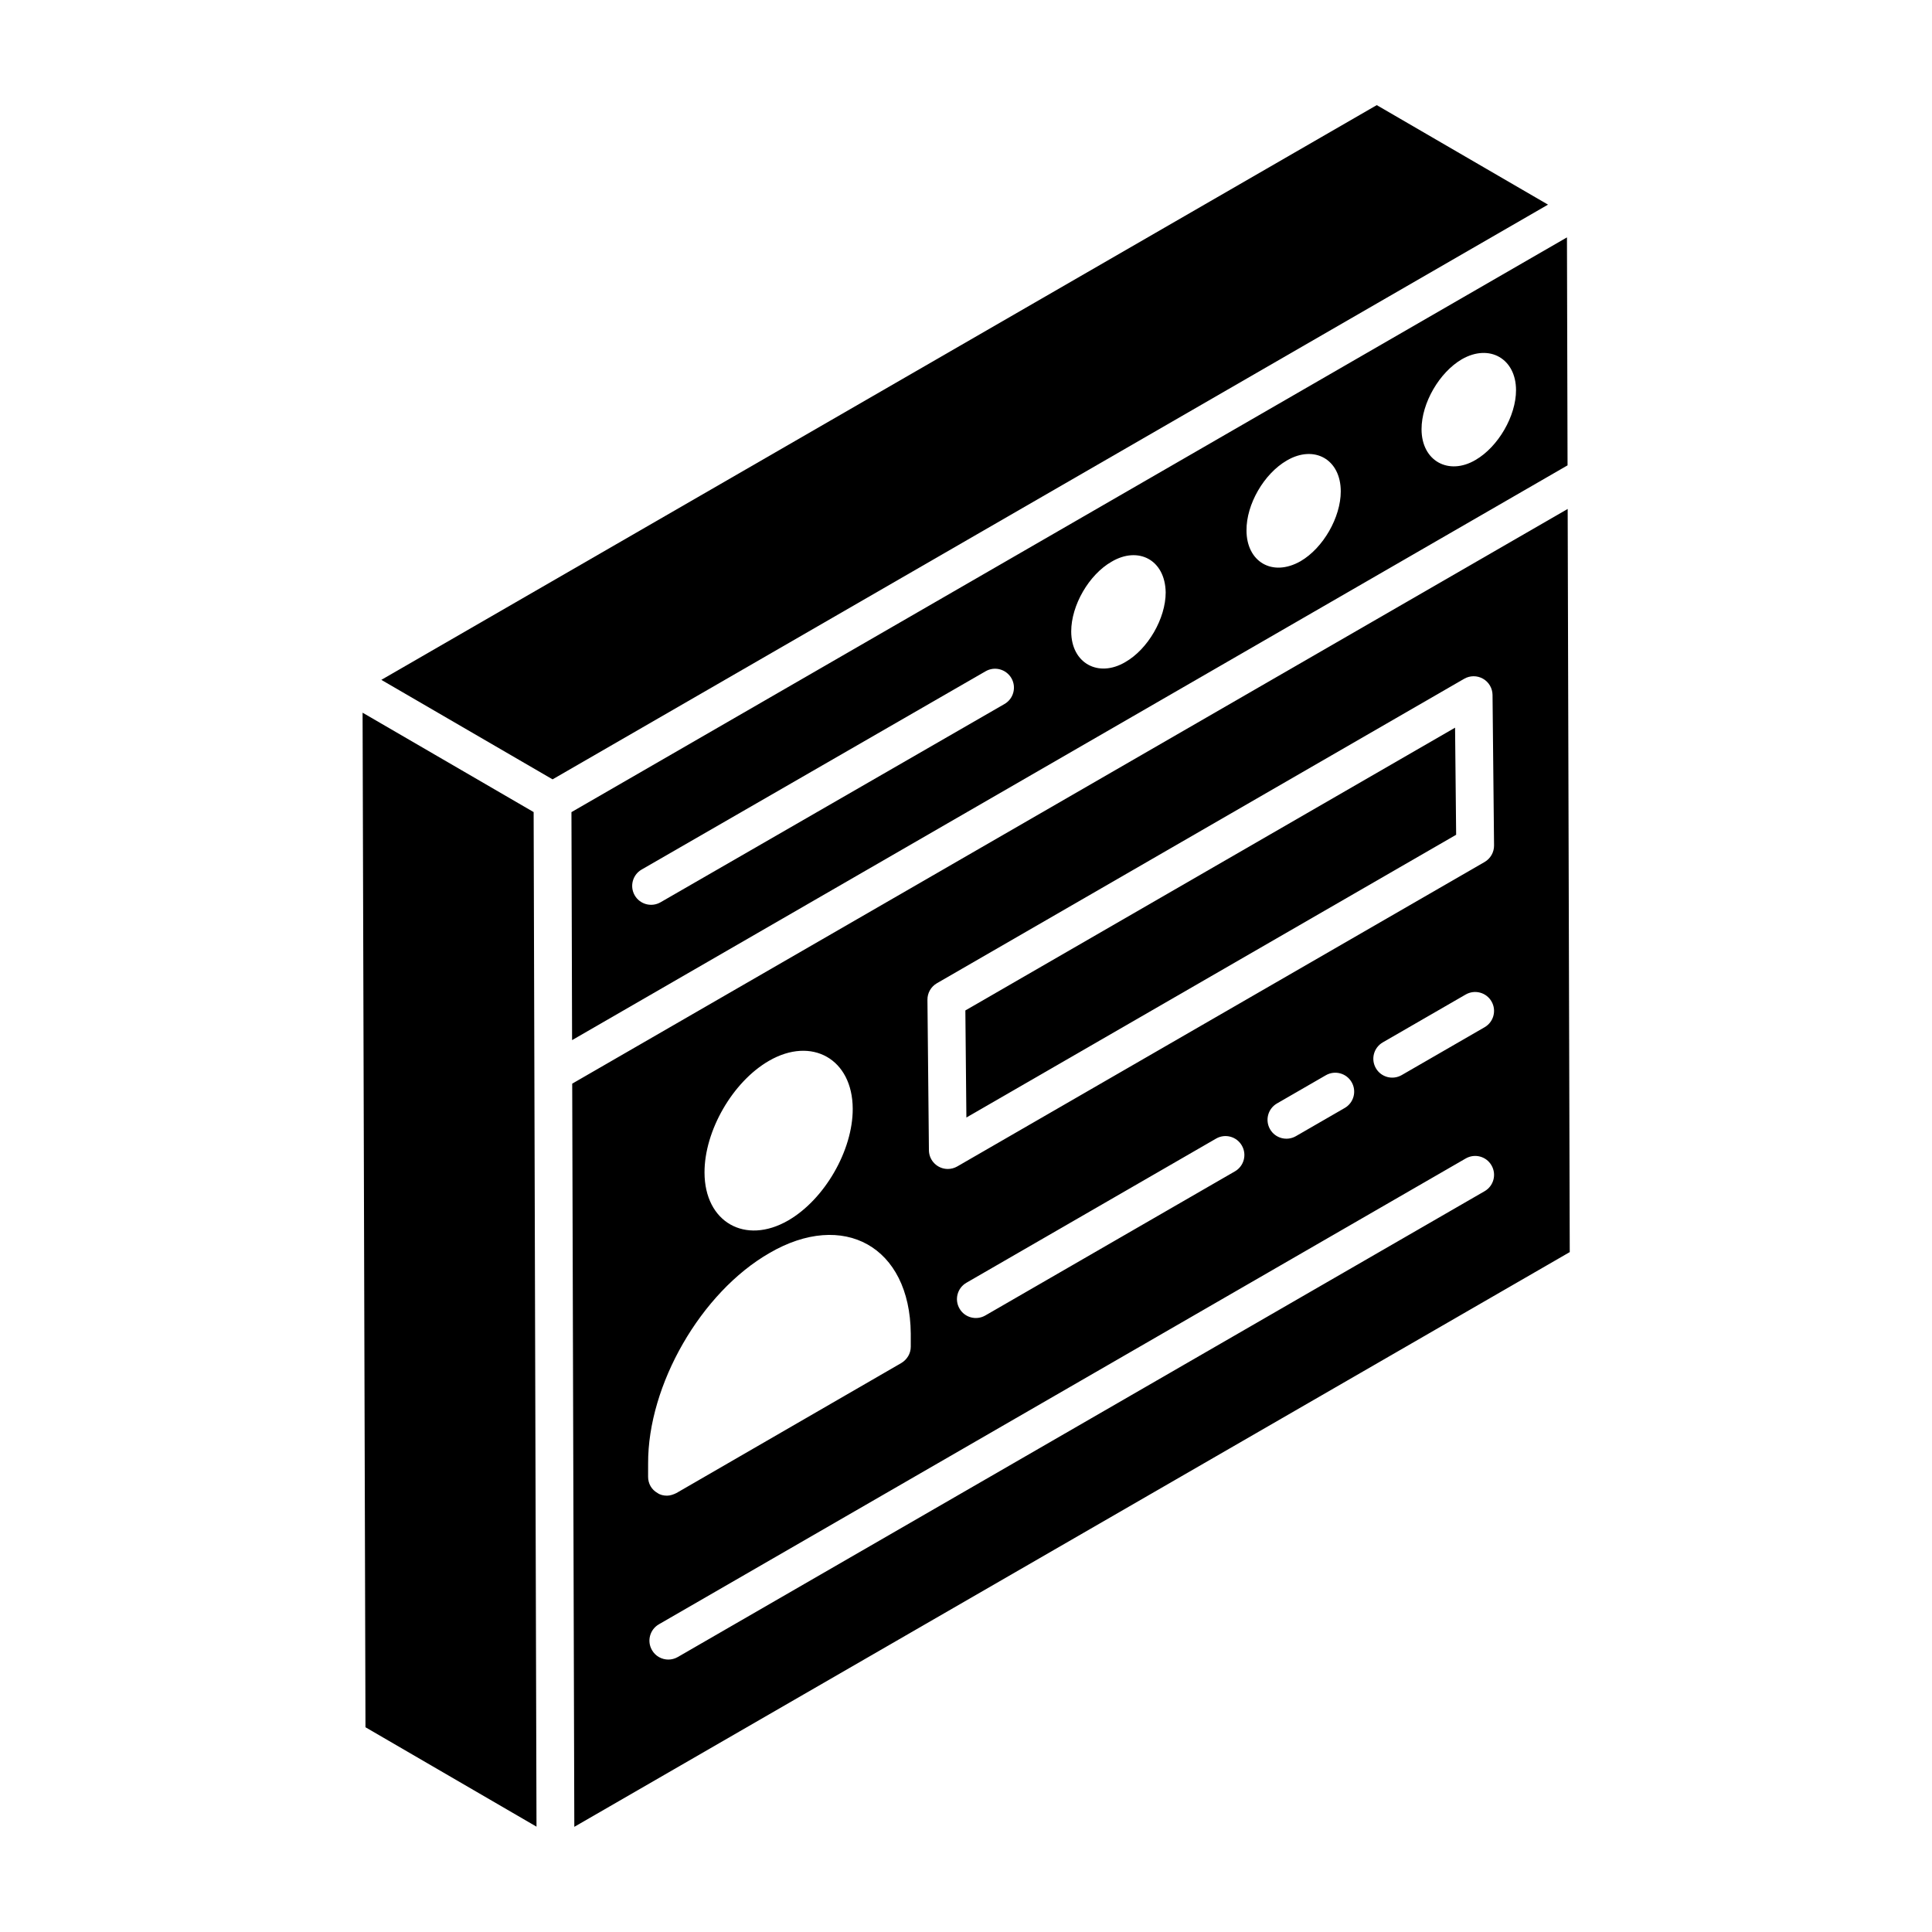 <?xml version="1.0" encoding="UTF-8"?>
<!-- Uploaded to: SVG Repo, www.svgrepo.com, Generator: SVG Repo Mixer Tools -->
<svg fill="#000000" width="800px" height="800px" version="1.1" viewBox="144 144 512 512" xmlns="http://www.w3.org/2000/svg">
 <g>
  <path d="m554.24 198.23-45.383-26.371c-40.633 23.461 50.902-29.391-263.8 152.31l45.379 26.367c41.434-23.918-54.312 31.359 263.81-152.31z"/>
  <path d="m399.83 411.78 0.273 28.371 129.79-74.93-0.285-28.379z"/>
  <path d="m559.45 278.88-263.81 152.3 0.559 196.95 263.8-152.31zm-211.68 146.26c11.375-6.586 22.172-0.492 22.211 12.699 0.039 11.039-7.481 24.035-17.105 29.598-11.402 6.574-22.133 0.441-22.172-12.676-0.043-11.066 7.461-24.078 17.066-29.621zm-32.012 106.72c-0.102-20.832 14.023-45.371 32.148-55.785 19.551-11.406 37.246-1.824 37.457 21.332v3.504c0 1.801-1 3.406-2.504 4.305l-59.594 34.453c-0.801 0.402-1.703 0.699-2.504 0.699-0.902 0-1.801-0.199-2.504-0.699-1.602-0.902-2.504-2.504-2.504-4.305zm221.68-72.18-213.82 123.45c-0.793 0.453-1.652 0.672-2.504 0.672-1.723 0-3.414-0.895-4.332-2.504-1.391-2.394-0.566-5.457 1.828-6.84l213.82-123.45c2.387-1.379 5.457-0.578 6.836 1.832 1.391 2.394 0.57 5.457-1.828 6.84zm-137.33 24.266 66.156-38.199c2.387-1.391 5.457-0.57 6.836 1.832 1.391 2.394 0.566 5.457-1.828 6.84l-66.156 38.199c-2.406 1.383-5.473 0.555-6.836-1.832-1.391-2.394-0.57-5.453 1.828-6.84zm82.305-47.52 12.949-7.473c2.394-1.383 5.457-0.559 6.836 1.832 1.391 2.394 0.566 5.457-1.828 6.84l-12.949 7.473c-2.406 1.383-5.469 0.555-6.836-1.832-1.391-2.394-0.57-5.453 1.828-6.84zm55.023-20.199-21.977 12.688c-2.418 1.387-5.477 0.543-6.836-1.832-1.391-2.394-0.566-5.457 1.828-6.84l21.977-12.688c2.387-1.375 5.457-0.566 6.836 1.832 1.391 2.394 0.57 5.453-1.828 6.84zm0-43.789-139.75 80.68c-0.773 0.445-1.645 0.672-2.504 0.672-2.719 0-4.977-2.184-5.008-4.957l-0.391-39.875c-0.02-1.805 0.938-3.481 2.504-4.387l139.74-80.688c1.547-0.891 3.441-0.891 4.988-0.012s2.504 2.519 2.523 4.297l0.402 39.883c0.016 1.805-0.941 3.481-2.508 4.387z"/>
  <path d="m285.42 359.21c-6.629-3.852-47.766-27.754-45.332-26.34l0.766 268.87 45.324 26.344c-0.062-21.457-0.668-237.1-0.758-268.88z"/>
  <path d="m559.26 206.91c-62.617 36.152-201.84 116.53-263.82 152.31 0.004 0.977 0.18 64.395 0.168 60.422l263.81-152.32zm-149.06 123.66-91.148 52.543c-2.402 1.379-5.461 0.562-6.848-1.84-1.379-2.394-0.559-5.457 1.84-6.836l91.148-52.543c2.406-1.391 5.457-0.559 6.848 1.84 1.375 2.394 0.555 5.457-1.84 6.836zm32.02-11.113c-7.098 4.207-14.336 0.359-14.336-8.129 0-6.918 4.707-15.051 10.699-18.473 7.019-4.156 14.18-0.57 14.336 8.129 0 6.918-4.707 15.051-10.699 18.473zm46.461-26.742c-7.516 4.293-14.344 0.129-14.344-8.137-0.07-6.922 4.637-15.059 10.707-18.555 7.227-4.215 14.273-0.324 14.273 8.207-0.004 6.852-4.644 14.988-10.637 18.484zm46.383-26.84c-7.113 4.215-14.34 0.34-14.34-8.133 0-6.918 4.707-15.051 10.699-18.547 7.336-4.191 14.34-0.098 14.34 8.203 0 6.852-4.707 14.98-10.699 18.477z"/>
 </g>
</svg>